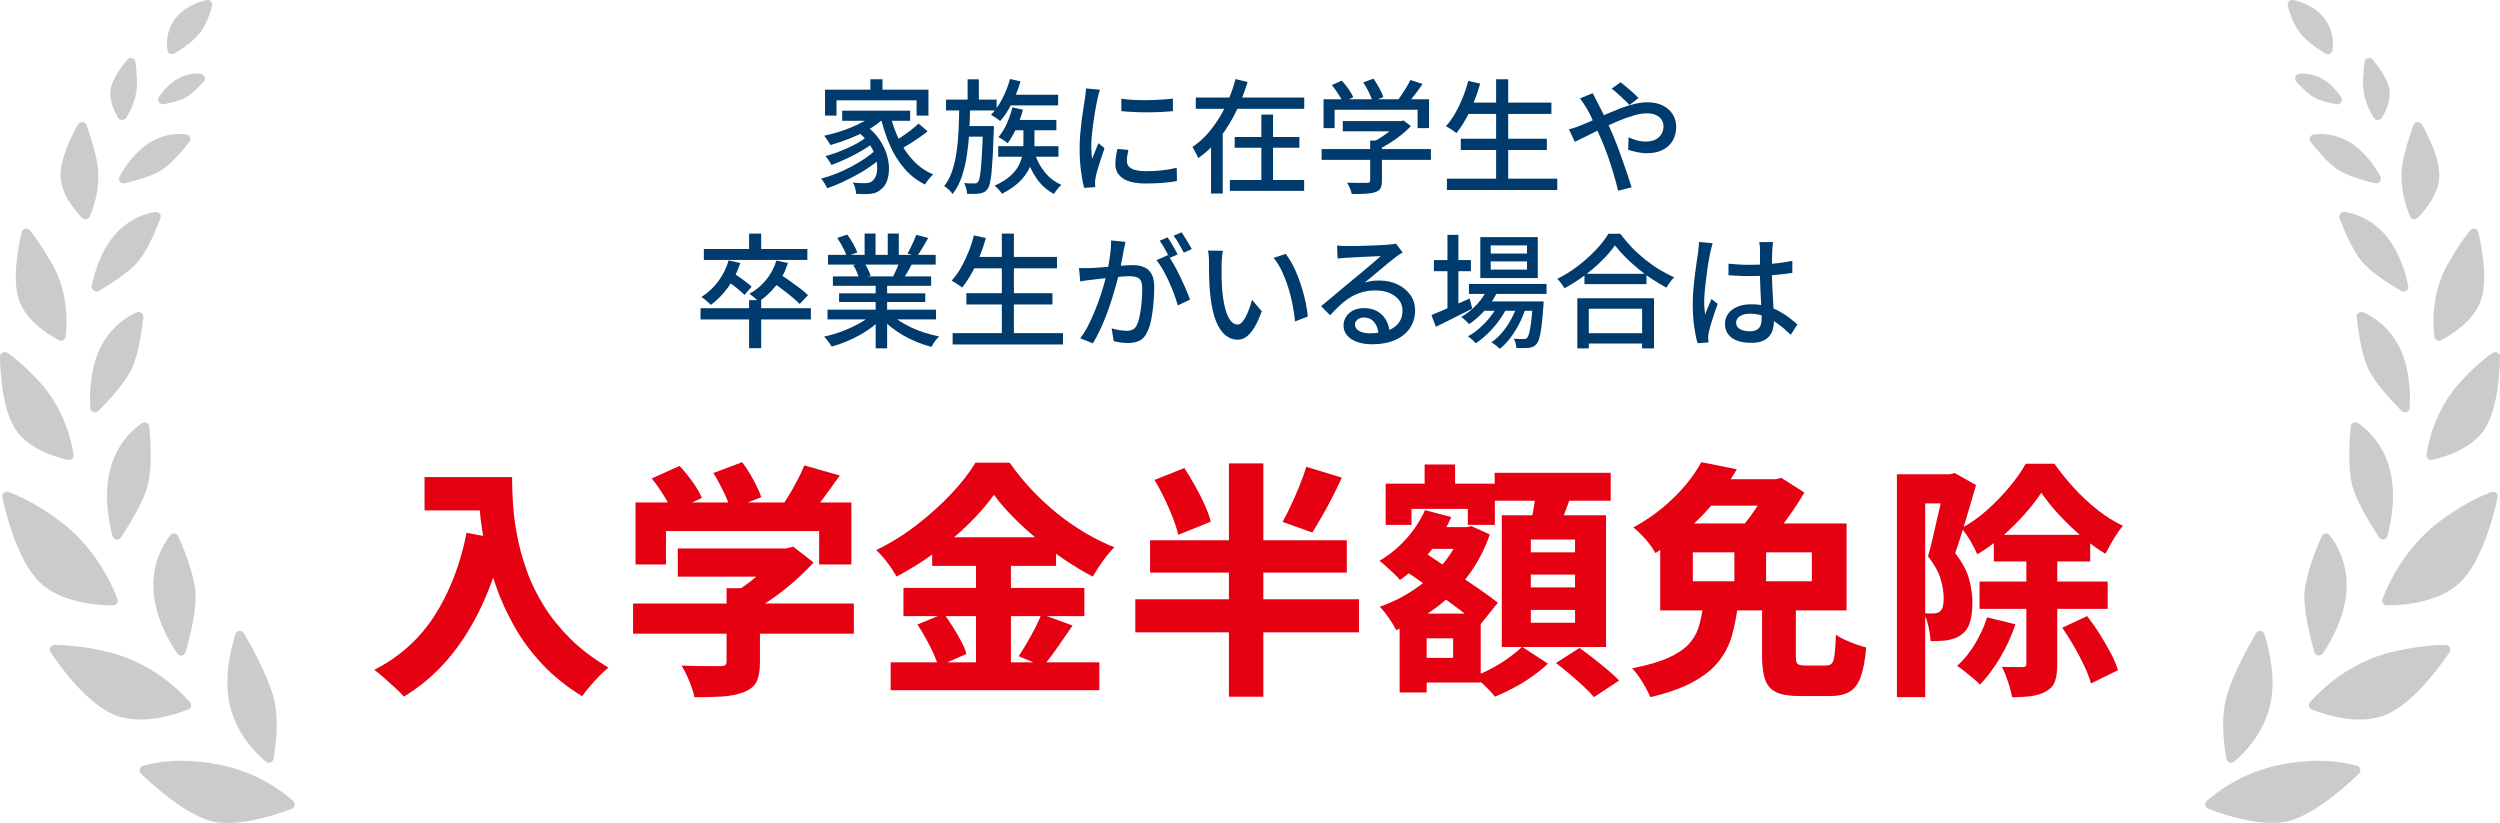 <?xml version="1.0" encoding="UTF-8"?><svg id="_レイヤー_2" xmlns="http://www.w3.org/2000/svg" viewBox="0 0 241.96 79.65"><defs><style>.cls-1{fill:#003b6e;}.cls-2{fill:#cbcbcb;}.cls-3{fill:#e50012;}</style></defs><g id="tx"><path class="cls-1" d="M84.77,14.47l.77.59c-.32.3-.69.61-1.12.92s-.89.61-1.39.88c-.5.28-1,.53-1.5.77-.51.23-1,.43-1.46.59-.07-.14-.16-.29-.27-.48-.11-.18-.22-.33-.33-.45.48-.13.97-.29,1.47-.49.5-.2.99-.42,1.47-.68s.92-.52,1.33-.8c.41-.28.76-.56,1.04-.84ZM84.72,10.95l.94.39c-.41.41-.91.79-1.5,1.14-.59.34-1.21.64-1.86.9s-1.3.48-1.93.66c-.04-.07-.1-.17-.17-.28-.07-.12-.14-.23-.22-.34-.08-.11-.14-.2-.21-.28.62-.14,1.24-.31,1.87-.53.63-.22,1.21-.46,1.75-.75.54-.28.98-.59,1.33-.93ZM79.86,8.68h10v2.51h-1.15v-1.48h-7.75v1.48h-1.11v-2.51ZM83.85,13.27l.73.51c-.33.27-.72.54-1.2.82s-.96.53-1.48.77c-.51.24-.99.44-1.43.6-.06-.13-.15-.28-.26-.44-.11-.17-.22-.31-.32-.42.33-.09.68-.2,1.05-.33.37-.14.73-.29,1.09-.45.36-.16.7-.33,1.01-.51s.58-.36.8-.54ZM81.51,10.71h6.58v.98h-6.58v-.98ZM82.9,12.66l.86-.53c.54.39.98.83,1.31,1.31.34.48.58.97.74,1.47.16.5.23.97.23,1.43s-.08.86-.21,1.21-.33.61-.58.79c-.21.18-.42.29-.62.35-.2.06-.45.09-.74.09-.14,0-.3,0-.48,0-.17,0-.36-.02-.55-.02,0-.15-.04-.33-.09-.54-.05-.21-.13-.39-.23-.55.22.02.43.04.62.05.19,0,.36.01.5.01.16,0,.3-.01.43-.04.13-.03.25-.09.36-.2.15-.11.27-.29.35-.55.08-.26.11-.56.09-.9s-.1-.72-.24-1.11c-.14-.39-.35-.78-.64-1.17-.29-.39-.66-.76-1.12-1.1ZM84.24,7.67h1.17v1.65h-1.17v-1.65ZM86.16,11.12c.21.86.5,1.67.87,2.43.37.76.83,1.43,1.37,2s1.18,1.02,1.92,1.33c-.09.07-.18.17-.28.28-.1.12-.19.24-.29.36-.09.12-.17.24-.22.34-.77-.38-1.43-.89-1.99-1.54-.56-.64-1.03-1.39-1.4-2.24-.38-.85-.68-1.78-.92-2.78l.94-.19ZM88.9,11.96l.88.75c-.27.22-.56.43-.88.65-.32.22-.63.43-.95.62-.32.2-.61.36-.88.51l-.71-.68c.26-.15.55-.33.86-.54.31-.21.62-.43.92-.66.3-.23.55-.45.77-.65Z"/><path class="cls-1" d="M92.84,10.26h1.06c-.02.82-.05,1.63-.09,2.44-.04.81-.12,1.58-.23,2.32-.11.74-.28,1.43-.49,2.07-.22.64-.51,1.2-.89,1.69-.09-.13-.21-.27-.37-.42-.16-.15-.31-.27-.45-.35.34-.43.6-.93.79-1.51.19-.58.33-1.21.42-1.89.1-.68.16-1.39.19-2.12.03-.73.05-1.47.06-2.22ZM91.56,9.64h4.9v1.05h-4.9v-1.05ZM95.14,12.2h1.06c0,.12-.01.22-.01.29s0,.14-.01.2c-.03.95-.07,1.76-.1,2.42-.04.67-.08,1.21-.12,1.64-.05.43-.1.77-.16,1.01s-.13.42-.22.53c-.1.14-.21.25-.33.3s-.26.11-.43.14c-.14.02-.32.03-.54.03s-.44,0-.68,0c0-.16-.04-.34-.09-.53-.05-.2-.12-.36-.2-.51.21.02.4.03.58.03.18,0,.31,0,.4,0,.09,0,.16,0,.21-.02.05-.02.11-.07.16-.13.08-.1.15-.33.2-.69.06-.35.11-.89.15-1.61.05-.72.09-1.68.13-2.89v-.22ZM93.34,12.2h2.12v1.03h-2.12v-1.03ZM93.65,7.68h1.09v2.25h-1.09v-2.25ZM97.75,7.64l1.02.24c-.21.73-.5,1.44-.84,2.13-.35.69-.73,1.26-1.13,1.71-.06-.06-.14-.12-.25-.2-.11-.08-.22-.16-.34-.23-.12-.08-.22-.13-.3-.17.4-.42.77-.94,1.09-1.55.32-.61.57-1.25.75-1.91ZM99.05,12.17h1.07v1.77c0,.37-.04.76-.11,1.18-.08.42-.22.85-.44,1.27-.22.43-.53.84-.95,1.24-.41.4-.96.78-1.65,1.12-.07-.12-.18-.26-.32-.41-.14-.15-.27-.28-.39-.37.65-.29,1.16-.61,1.54-.96.38-.34.65-.7.83-1.06.18-.36.29-.72.34-1.07.05-.35.08-.67.08-.97v-1.76ZM96.61,14.15h5.83v1.02h-5.83v-1.02ZM97.97,10.39l1.04.23c-.17.61-.38,1.21-.64,1.78s-.54,1.06-.84,1.46c-.07-.06-.16-.12-.27-.2-.11-.08-.22-.15-.33-.22-.11-.07-.21-.13-.3-.17.31-.36.58-.79.81-1.3.23-.51.41-1.04.54-1.58ZM97.5,9.17h4.91v1.03h-4.91v-1.03ZM97.93,11.61h4.31v1h-4.31v-1ZM100.15,14.85c.21.68.54,1.29.98,1.83.44.54.97.94,1.6,1.21-.12.1-.25.23-.39.41-.14.18-.25.33-.33.47-.67-.34-1.23-.84-1.68-1.49s-.8-1.39-1.04-2.21l.84-.22Z"/><path class="cls-1" d="M106.46,8.69c-.02.07-.05.17-.09.28-.04.12-.07.23-.09.35-.03.12-.05.21-.07.28-.04.2-.08.44-.14.72-.05.28-.1.59-.16.92-.05.33-.1.67-.14,1-.04.34-.08.67-.11.99-.03.32-.04.61-.04.87,0,.21,0,.42.02.63.01.21.03.43.05.65.07-.16.14-.33.21-.51.07-.18.14-.36.21-.53.07-.18.14-.33.2-.48l.59.48c-.1.3-.21.62-.33.98-.12.36-.22.7-.32,1.02-.09.32-.16.58-.2.78-.02.08-.03.17-.05.28-.02.11-.02.2-.01.27,0,.06,0,.13,0,.21,0,.08,0,.16.02.23l-1.08.07c-.12-.41-.22-.96-.31-1.64-.09-.68-.13-1.42-.13-2.22,0-.45.02-.9.06-1.36.04-.46.09-.9.14-1.33.06-.43.11-.83.17-1.18s.1-.66.14-.9c.02-.15.04-.31.07-.49.02-.18.03-.34.04-.5l1.32.12ZM109.21,14.53c-.05.21-.08.39-.11.56-.03.17-.04.33-.04.5,0,.14.03.26.09.38.06.12.16.22.3.31.14.09.33.16.57.21.24.05.54.08.9.08.54,0,1.04-.03,1.52-.08.47-.05.95-.13,1.45-.25l.02,1.28c-.37.07-.81.13-1.3.17-.5.04-1.07.07-1.71.07-1.01,0-1.75-.17-2.23-.5-.48-.33-.72-.79-.72-1.37,0-.22.02-.44.05-.68.03-.23.08-.5.15-.8l1.07.1ZM108.53,9.55c.35.06.74.1,1.18.12.44.02.89.03,1.36.02.47,0,.92-.02,1.34-.05.43-.02.8-.06,1.11-.1v1.22c-.34.03-.73.06-1.15.08-.43.02-.87.03-1.33.03s-.9,0-1.34-.03c-.44-.02-.83-.05-1.17-.08v-1.22Z"/><path class="cls-1" d="M119.57,7.65l1.18.29c-.29.93-.64,1.86-1.08,2.77-.43.91-.95,1.76-1.56,2.55-.61.79-1.32,1.47-2.14,2.05-.04-.11-.09-.23-.16-.36-.07-.13-.14-.26-.21-.39-.07-.13-.13-.24-.19-.33.54-.37,1.03-.8,1.47-1.3.44-.5.83-1.04,1.18-1.62.35-.58.64-1.18.9-1.81.25-.62.46-1.24.62-1.85ZM115.73,9.44h10.5v1.09h-10.5v-1.09ZM117.21,12.63h1.13v6.1h-1.13v-6.1ZM119.03,17.42h7.19v1.05h-7.19v-1.05ZM119.5,13.26h6.26v1.04h-6.26v-1.04ZM122.08,11.09h1.13v6.9h-1.13v-6.9Z"/><path class="cls-1" d="M127.91,14.43h10.58v1.04h-10.58v-1.04ZM128.1,9.61h10.21v2.79h-1.11v-1.78h-8.03v1.78h-1.07v-2.79ZM128.91,8.23l.95-.43c.22.24.44.51.65.81.21.3.37.57.46.8l-1,.49c-.09-.23-.25-.5-.45-.81s-.41-.6-.62-.86ZM129.96,11.72h5.72v.99h-5.72v-.99ZM132.6,13.6h1.15v3.9c0,.31-.05.55-.14.72-.09.17-.26.29-.52.38-.25.08-.55.13-.92.15s-.81.03-1.34.03c-.03-.16-.09-.34-.18-.56-.09-.21-.18-.39-.28-.54.28,0,.55.02.82.02.27,0,.5.01.7,0,.2,0,.34,0,.42,0,.12,0,.2-.03.24-.06.04-.03.06-.09.06-.18v-3.86ZM131.94,7.98l.99-.37c.19.27.38.58.56.91.19.34.32.63.39.88l-1.05.42c-.06-.26-.18-.56-.35-.9-.17-.35-.35-.66-.54-.94ZM135.32,11.72h.27l.25-.06.71.55c-.27.29-.58.57-.93.85-.35.28-.72.54-1.1.78s-.77.45-1.15.63c-.07-.1-.17-.22-.29-.35s-.23-.24-.33-.32c.33-.15.65-.33.98-.55s.63-.44.91-.66c.28-.23.5-.44.67-.65v-.22ZM136.49,7.74l1.2.38c-.26.38-.54.76-.83,1.14-.29.37-.56.69-.81.96l-.9-.36c.16-.19.32-.41.49-.66.17-.25.33-.5.48-.75.16-.26.28-.49.38-.71Z"/><path class="cls-1" d="M142.09,7.83l1.17.26c-.17.61-.38,1.22-.62,1.81-.24.59-.5,1.14-.79,1.65-.29.51-.58.95-.89,1.33-.08-.06-.18-.14-.3-.22s-.25-.17-.38-.25-.24-.15-.34-.2c.33-.35.62-.76.89-1.23.27-.47.51-.97.73-1.51.22-.54.4-1.09.54-1.65ZM140.04,17.29h10.68v1.1h-10.68v-1.1ZM141.38,13.43h8.33v1.09h-8.33v-1.09ZM141.89,9.93h8.26v1.1h-8.26v-1.1ZM144.8,7.67h1.17v10.18h-1.17V7.67Z"/><path class="cls-1" d="M151.85,12.52c.2-.05.4-.11.61-.18.21-.07.36-.13.46-.18.37-.14.77-.31,1.21-.51.43-.2.88-.39,1.33-.6.46-.2.92-.39,1.38-.57.46-.18.92-.32,1.36-.42.44-.11.86-.16,1.24-.16.58,0,1.07.1,1.49.31.41.21.73.49.96.85.23.36.34.76.34,1.21,0,.5-.11.94-.33,1.33-.22.38-.54.68-.96.9-.42.22-.94.33-1.55.33-.33,0-.66-.04-.98-.11s-.6-.15-.83-.23l.04-1.2c.25.11.51.21.8.29.29.08.58.12.86.12.37,0,.69-.06.94-.19.25-.13.45-.3.58-.53.13-.22.2-.48.2-.77,0-.22-.06-.43-.18-.62-.12-.19-.3-.34-.54-.45-.24-.12-.53-.17-.88-.17-.4,0-.84.07-1.33.22-.49.14-1.01.33-1.54.56-.54.23-1.06.47-1.58.72-.52.26-.99.49-1.43.72-.44.22-.81.4-1.1.54l-.57-1.21ZM154.15,9.02c.04.07.08.16.14.27.05.11.1.22.16.32s.1.2.14.27c.24.45.49.95.76,1.51.27.56.51,1.1.74,1.63.15.35.31.75.48,1.2.17.45.34.91.5,1.38.17.47.32.93.47,1.37.15.44.27.83.37,1.16l-1.3.33c-.12-.49-.26-1.02-.43-1.59-.17-.57-.35-1.15-.55-1.72-.2-.57-.41-1.11-.63-1.61-.17-.4-.34-.79-.51-1.16-.17-.37-.33-.73-.48-1.05-.16-.33-.31-.62-.46-.87-.08-.13-.18-.28-.3-.47-.12-.18-.23-.34-.33-.47l1.21-.49ZM157.7,10.16c-.14-.16-.32-.34-.52-.53-.21-.2-.42-.39-.63-.58s-.4-.35-.57-.47l.87-.62c.13.1.31.25.53.43.22.18.44.37.66.57.22.2.4.37.54.53l-.87.67Z"/><path class="cls-1" d="M67.8,29.83h10.68v1.09h-10.68v-1.09ZM70.52,25.2l1.13.26c-.28.86-.67,1.64-1.17,2.33-.5.69-1.06,1.26-1.68,1.72-.06-.07-.15-.16-.26-.25-.11-.1-.23-.19-.34-.29-.12-.1-.22-.17-.31-.23.61-.38,1.15-.88,1.61-1.49.46-.61.8-1.29,1.02-2.05ZM68.12,24.1h10.02v1.06h-10.02v-1.06ZM70.3,27.13l.65-.72c.2.13.41.27.64.43.23.16.45.32.65.48.21.16.37.3.5.43l-.69.8c-.12-.14-.28-.29-.48-.45-.2-.17-.41-.34-.64-.51-.22-.17-.44-.32-.64-.46ZM72.5,22.61h1.17v1.9h-1.17v-1.9ZM72.5,29.05h1.17v4.65h-1.17v-4.65ZM75.13,25.22l1.13.23c-.26.83-.64,1.56-1.15,2.19-.5.63-1.07,1.15-1.68,1.56-.06-.07-.15-.16-.26-.25-.11-.1-.22-.19-.34-.29-.12-.1-.22-.18-.3-.23.62-.33,1.15-.78,1.61-1.33.45-.55.79-1.18,1-1.88ZM74.7,27.26l.74-.74c.31.19.64.41.99.66.35.25.68.49,1,.73s.58.46.77.66l-.8.85c-.18-.19-.43-.41-.74-.67-.31-.26-.64-.51-.98-.77-.34-.26-.67-.5-.98-.71Z"/><path class="cls-1" d="M84.47,30.36l.9.42c-.37.41-.83.79-1.36,1.15-.53.36-1.1.68-1.71.95-.61.28-1.21.5-1.81.66-.06-.1-.12-.21-.21-.33-.08-.12-.17-.23-.26-.34-.09-.11-.18-.21-.27-.29.59-.13,1.19-.3,1.78-.53.59-.22,1.15-.48,1.67-.77.52-.29.94-.6,1.26-.93ZM80.09,29.97h10.5v.94h-10.5v-.94ZM80.14,24.67h10.42v.94h-10.42v-.94ZM80.61,26.75h9.51v.91h-9.51v-.91ZM81.04,23.03l.96-.33c.2.26.39.56.57.88.18.33.32.61.4.86l-1.02.37c-.07-.24-.2-.53-.37-.86-.17-.33-.36-.64-.55-.92ZM81.21,28.39h8.34v.84h-8.34v-.84ZM82.58,25.66l1.08-.19c.13.18.25.39.36.62s.19.43.24.6l-1.13.22c-.04-.17-.11-.37-.21-.6-.1-.24-.21-.45-.33-.64ZM83.68,22.6h1.06v2.51h-1.06v-2.51ZM84.75,27.19h1.11v6.52h-1.11v-6.52ZM86.14,30.34c.25.25.56.49.91.72.35.23.74.44,1.16.64.42.2.86.36,1.31.51.46.14.91.26,1.37.35-.08.08-.17.18-.27.3-.1.12-.19.24-.27.37-.08.13-.15.24-.21.35-.47-.13-.93-.29-1.39-.47-.46-.19-.9-.4-1.33-.65-.42-.25-.82-.52-1.19-.81-.37-.29-.69-.6-.97-.94l.87-.36ZM85.92,22.6h1.07v2.45h-1.07v-2.45ZM87.08,25.27l1.18.29c-.15.28-.3.55-.45.81-.15.26-.29.48-.43.66l-.94-.28c.11-.22.23-.46.35-.74.12-.28.22-.53.29-.74ZM88.67,22.73l1.17.3c-.18.32-.37.64-.56.96-.19.32-.37.59-.53.83l-.92-.29c.1-.17.21-.36.31-.57.1-.21.2-.42.3-.64.09-.22.17-.41.24-.59Z"/><path class="cls-1" d="M94.25,22.78l1.17.26c-.17.61-.38,1.22-.62,1.81-.24.59-.5,1.14-.79,1.65-.29.51-.58.95-.89,1.33-.08-.06-.18-.14-.3-.22s-.25-.17-.38-.25-.24-.15-.34-.2c.33-.35.62-.76.89-1.23.27-.47.51-.97.73-1.51.22-.54.4-1.09.54-1.65ZM92.2,32.24h10.68v1.1h-10.68v-1.1ZM93.53,28.38h8.33v1.09h-8.33v-1.09ZM94.04,24.87h8.26v1.1h-8.26v-1.1ZM96.96,22.61h1.17v10.18h-1.17v-10.18Z"/><path class="cls-1" d="M104.42,25.94c.2,0,.39.01.57.01s.38,0,.58-.01c.18,0,.42-.02.7-.04.28-.02.58-.04.9-.07s.64-.06.96-.08c.32-.03.61-.05.89-.07.27-.02.49-.02.66-.02.38,0,.72.06,1.03.19.31.12.55.34.73.65s.27.75.27,1.3c0,.47-.02.98-.07,1.52-.04.55-.12,1.07-.21,1.57-.1.5-.23.91-.4,1.25-.19.41-.44.69-.75.84-.31.14-.67.22-1.08.22-.23,0-.47-.02-.73-.05-.26-.04-.49-.08-.68-.13l-.2-1.24c.17.05.34.09.52.13s.36.06.52.08.31.03.42.03c.21,0,.39-.04.56-.11.17-.08.31-.23.42-.45.12-.26.22-.58.29-.97.08-.39.13-.81.17-1.26.04-.45.06-.88.06-1.29,0-.35-.05-.61-.14-.78-.09-.17-.23-.28-.42-.34s-.4-.09-.65-.09c-.19,0-.45.01-.78.04-.33.03-.68.06-1.05.1-.37.04-.71.08-1.04.11-.32.04-.57.07-.74.09-.15.02-.34.04-.58.07-.23.03-.43.06-.6.1l-.12-1.29ZM108.94,23.39c-.03.12-.06.26-.09.41-.03.15-.06.29-.09.42-.02.16-.06.36-.11.59-.05.24-.09.48-.14.73-.04.25-.09.49-.15.72-.08.33-.18.72-.3,1.16-.12.44-.26.91-.41,1.41-.15.5-.33,1-.52,1.52-.19.51-.4,1.02-.63,1.51-.23.49-.47.95-.73,1.37l-1.22-.49c.28-.37.54-.78.77-1.24.24-.46.46-.94.65-1.43.2-.49.38-.97.54-1.45.16-.48.29-.92.4-1.33.11-.41.2-.76.26-1.06.11-.51.2-1.02.27-1.53.07-.51.1-.99.1-1.43l1.39.14ZM113.03,24.69c.18.25.38.56.59.93.21.37.41.76.61,1.18.2.41.38.82.55,1.2.17.39.3.72.39,1l-1.18.56c-.09-.32-.2-.68-.35-1.08-.15-.4-.31-.8-.5-1.21-.19-.41-.38-.8-.59-1.17-.21-.37-.42-.67-.62-.92l1.11-.49ZM113.01,22.98c.1.14.21.31.33.51.12.2.23.4.35.6.11.2.21.38.29.54l-.79.33c-.07-.16-.16-.34-.27-.54-.11-.2-.22-.4-.34-.6-.12-.2-.23-.37-.34-.53l.77-.32ZM114.36,22.48c.1.15.22.33.34.53.13.2.25.4.36.59.12.2.21.36.28.51l-.77.35c-.13-.26-.28-.54-.46-.85-.18-.31-.35-.58-.53-.8l.77-.32Z"/><path class="cls-1" d="M118.35,24.27c-.02.11-.04.25-.06.41-.02.16-.03.32-.04.48-.01.16-.02.3-.02.41,0,.25,0,.52,0,.83,0,.3,0,.61.02.93,0,.32.03.63.06.94.06.63.16,1.18.29,1.65.13.47.29.84.49,1.1s.43.39.69.39c.15,0,.29-.07.43-.22.13-.14.26-.33.38-.57.12-.24.23-.5.33-.78.1-.28.18-.56.26-.82l.94,1.11c-.25.68-.5,1.22-.75,1.62-.25.4-.51.69-.77.87-.26.18-.54.26-.83.26-.4,0-.78-.14-1.14-.41-.36-.28-.67-.73-.93-1.36-.26-.63-.45-1.47-.56-2.52-.04-.35-.07-.73-.09-1.14-.02-.41-.03-.79-.04-1.16,0-.37,0-.67,0-.91,0-.15,0-.34-.02-.56-.01-.22-.04-.41-.08-.57l1.45.02ZM124.44,24.57c.21.28.42.6.62.97.2.37.39.77.55,1.2.17.43.32.87.45,1.32.13.45.24.89.33,1.33.09.44.15.85.18,1.24l-1.23.48c-.05-.52-.13-1.06-.24-1.63-.11-.57-.25-1.13-.43-1.68-.17-.55-.38-1.08-.61-1.57-.23-.49-.5-.91-.8-1.27l1.18-.39Z"/><path class="cls-1" d="M129.41,23.76c.15.02.31.03.48.04.17,0,.33.01.47.01.12,0,.31,0,.58,0,.27,0,.57,0,.9-.02.34,0,.67-.02,1.01-.03s.63-.03.9-.04c.27-.02.46-.03.59-.04.21-.02.38-.03.49-.05.12-.02.2-.04.27-.06l.65.86c-.12.08-.24.16-.37.24-.13.08-.25.17-.38.28-.15.11-.35.27-.59.46-.24.2-.5.41-.78.65-.28.24-.55.46-.82.69-.27.22-.51.42-.73.6.24-.08.48-.13.71-.16.24-.03.48-.04.71-.04.66,0,1.25.13,1.77.38.52.26.94.6,1.24,1.03.3.43.45.93.45,1.49,0,.63-.17,1.19-.49,1.69-.33.49-.8.88-1.43,1.16-.62.28-1.38.42-2.27.42-.55,0-1.03-.08-1.44-.23-.41-.15-.73-.36-.96-.64s-.34-.59-.34-.95c0-.29.08-.57.24-.83.16-.26.39-.47.69-.62.3-.16.64-.23,1.03-.23.54,0,.99.11,1.35.33.36.22.64.51.83.87s.3.75.32,1.17l-1.08.16c-.02-.48-.16-.87-.41-1.17-.25-.3-.58-.45-1-.45-.25,0-.46.07-.62.2-.16.14-.24.3-.24.48,0,.26.13.47.4.62.27.15.61.23,1.03.23.67,0,1.25-.09,1.72-.26.48-.17.84-.42,1.08-.75.25-.33.37-.73.37-1.2,0-.37-.11-.71-.33-1-.22-.29-.53-.52-.92-.69-.39-.16-.83-.25-1.33-.25s-.91.05-1.3.16-.76.26-1.1.47c-.34.2-.68.45-1.01.75s-.67.64-1.02,1.02l-.87-.88c.24-.19.5-.41.79-.65.29-.24.57-.48.86-.72.29-.24.56-.47.82-.69.26-.22.47-.4.65-.54.17-.14.37-.3.61-.5.24-.2.48-.4.74-.62.25-.22.5-.42.73-.62.23-.2.42-.36.57-.5-.13,0-.3.02-.52.02-.22,0-.47.02-.73.03-.27.01-.53.02-.8.04s-.52.02-.74.04c-.22.01-.39.02-.51.03-.14,0-.29.02-.45.03-.15.01-.3.03-.43.04l-.04-1.23Z"/><path class="cls-1" d="M138.54,30.49c.3-.12.65-.26,1.06-.44.4-.17.83-.36,1.28-.56.45-.2.9-.4,1.36-.6l.25.98c-.6.3-1.21.61-1.83.92-.62.31-1.18.59-1.69.84l-.43-1.14ZM138.78,25.17h3.58v1.08h-3.58v-1.08ZM140.09,22.73h1.06v7.39h-1.06v-7.39ZM144.01,27.84l.98.25c-.3.68-.7,1.3-1.21,1.87-.5.57-1.04,1.04-1.6,1.41-.05-.06-.12-.14-.21-.23-.1-.09-.19-.18-.29-.26-.09-.09-.18-.16-.26-.2.56-.32,1.06-.73,1.52-1.22.46-.49.82-1.03,1.07-1.61ZM145.07,29.37l.75.44c-.21.43-.47.86-.79,1.29-.32.43-.67.83-1.06,1.2-.38.37-.77.68-1.15.93-.09-.11-.2-.23-.34-.36-.14-.13-.28-.23-.41-.32.4-.21.79-.48,1.17-.83.38-.34.74-.72,1.05-1.13.32-.41.57-.82.77-1.23ZM142.17,27.48h7.51v.97h-7.51v-.97ZM143.27,22.95h5.56v3.96h-5.56v-3.96ZM143.49,29.17h5.06v.91h-5.06v-.91ZM144.28,23.75v.79h3.51v-.79h-3.51ZM144.28,25.3v.79h3.51v-.79h-3.51ZM146.9,29.36l.77.42c-.15.49-.35.99-.61,1.5-.26.51-.55.98-.87,1.41s-.67.79-1.04,1.07c-.1-.1-.22-.22-.37-.33-.15-.12-.3-.22-.44-.3.37-.25.73-.57,1.07-.98.34-.41.63-.85.89-1.34.26-.49.46-.97.6-1.45ZM148.35,29.17h1.05c0,.22-.02.36-.02.43-.06.8-.12,1.45-.18,1.96-.07.51-.14.9-.22,1.17s-.17.47-.29.59c-.11.12-.22.2-.34.25-.12.05-.25.08-.4.1-.14,0-.31.01-.52.02-.21,0-.43,0-.67,0,0-.14-.03-.3-.08-.48-.04-.18-.11-.32-.18-.43.21.02.39.03.57.03.17,0,.3,0,.39,0,.08,0,.15,0,.2-.02.06-.02.1-.05.14-.11.08-.08.15-.24.21-.47.06-.24.12-.58.18-1.05.06-.46.11-1.07.16-1.82v-.17Z"/><path class="cls-1" d="M156.3,23.75c-.33.47-.74.96-1.25,1.46-.51.51-1.07.99-1.69,1.45-.62.46-1.27.88-1.94,1.24-.05-.09-.11-.19-.19-.3-.08-.11-.16-.22-.25-.33-.09-.11-.17-.2-.26-.28.69-.34,1.36-.76,2-1.25s1.22-1.01,1.73-1.55c.51-.54.92-1.06,1.22-1.57h1.15c.33.45.69.88,1.09,1.3.4.42.83.81,1.29,1.18s.92.7,1.4.99c.48.29.96.54,1.43.75-.14.14-.28.3-.41.48s-.24.35-.34.52c-.46-.25-.93-.53-1.4-.84-.48-.31-.93-.66-1.37-1.02-.44-.37-.85-.74-1.23-1.12-.38-.38-.71-.76-.98-1.12ZM152.66,28.87h7.42v4.85h-1.15v-3.84h-5.16v3.84h-1.11v-4.85ZM153.17,32.25h6.27v1h-6.27v-1ZM153.35,26.5h6v1h-6v-1Z"/><path class="cls-1" d="M165.76,23.53c-.02.06-.05.16-.08.28-.03.12-.06.24-.09.36-.03.12-.05.22-.07.29-.04.19-.08.44-.14.74s-.1.63-.15.98c-.05.35-.1.72-.14,1.08-.04.37-.08.72-.11,1.05-.03.33-.04.63-.04.88,0,.21,0,.42.02.63.02.21.04.43.07.65.05-.17.12-.34.19-.52.07-.18.14-.36.22-.53.08-.18.14-.33.21-.48l.59.47c-.1.3-.21.63-.33.97-.12.35-.22.68-.32.99-.09.31-.16.57-.21.78-.02.08-.03.17-.04.28-.01.11-.02.2-.02.27,0,.06.01.13.02.21,0,.08.01.16.02.23l-1.06.08c-.13-.42-.24-.96-.33-1.61-.09-.65-.14-1.38-.14-2.19,0-.45.02-.91.06-1.39.04-.48.09-.95.15-1.42.06-.46.12-.88.17-1.27.06-.38.1-.69.14-.93.02-.15.03-.31.05-.49.02-.18.03-.34.04-.5l1.3.12ZM171.6,23.43c-.02.12-.03.24-.04.37-.01.13-.02.25-.03.37,0,.14-.01.32-.02.54,0,.22,0,.46-.01.72,0,.26,0,.52,0,.77,0,.5,0,.98.03,1.45.02.46.04.9.07,1.32.02.41.04.8.06,1.17.02.36.02.69.02.99,0,.27-.04.53-.11.78-.07.25-.19.47-.36.66-.17.19-.39.34-.67.45s-.63.16-1.04.16c-.81,0-1.44-.16-1.88-.48s-.67-.77-.67-1.34c0-.37.1-.69.3-.98s.49-.51.87-.68c.38-.17.83-.25,1.36-.25s1.01.06,1.45.17c.44.12.84.27,1.21.47.37.2.71.41,1,.64.3.23.57.45.82.67l-.64,1c-.43-.41-.85-.77-1.28-1.08-.42-.3-.85-.54-1.29-.71-.44-.17-.89-.25-1.37-.25-.4,0-.73.08-.98.24-.25.16-.37.37-.37.62,0,.28.12.49.37.63.25.14.56.21.94.21.29,0,.52-.05.69-.14.17-.1.29-.24.36-.42.07-.18.11-.4.11-.65,0-.21,0-.49-.02-.84-.02-.35-.04-.75-.06-1.17-.02-.43-.04-.86-.06-1.32-.02-.45-.02-.88-.02-1.3v-2.02c0-.1,0-.23-.02-.38-.01-.15-.03-.28-.05-.39h1.34ZM167.28,25.52c.34.03.68.06,1.02.08.34.02.68.03,1.04.03.71,0,1.43-.03,2.14-.1.71-.06,1.38-.16,1.99-.28v1.16c-.63.1-1.31.18-2.02.23-.71.05-1.42.08-2.12.08-.35,0-.69,0-1.02-.02-.33-.02-.67-.04-1.02-.06v-1.12Z"/><path class="cls-3" d="M45.16,51.57l3.64.67c-.56,2.34-1.28,4.48-2.18,6.4-.9,1.92-1.97,3.62-3.21,5.09-1.25,1.47-2.69,2.71-4.32,3.69-.19-.22-.46-.5-.82-.83-.36-.33-.72-.65-1.09-.98-.37-.33-.69-.59-.96-.78,2.44-1.24,4.39-2.99,5.84-5.25,1.45-2.26,2.49-4.93,3.1-8.02ZM41.09,46.17h6.73v3.23h-6.73v-3.23ZM46.28,46.17h3.28c0,.77.03,1.64.09,2.62.06.98.2,2.01.41,3.1.21,1.08.51,2.2.92,3.34.4,1.14.95,2.27,1.64,3.38.69,1.12,1.55,2.18,2.57,3.2,1.02,1.02,2.26,1.95,3.7,2.8-.24.19-.52.45-.86.79-.33.33-.65.68-.95,1.04-.3.36-.55.67-.74.94-1.49-.91-2.78-1.94-3.85-3.09-1.08-1.15-1.99-2.38-2.72-3.68-.74-1.31-1.34-2.63-1.8-3.98-.46-1.35-.81-2.66-1.06-3.93-.25-1.28-.41-2.48-.5-3.6-.09-1.12-.13-2.1-.13-2.93Z"/><path class="cls-3" d="M61.27,58.41h21.37v2.92h-21.37v-2.92ZM61.51,48.63h20.89v6h-3.12v-3.23h-14.82v3.23h-2.95v-6ZM63.08,46.31l2.69-1.22c.43.46.85.98,1.26,1.55.41.57.71,1.09.9,1.55l-2.88,1.34c-.16-.45-.43-.97-.81-1.58-.38-.61-.77-1.16-1.17-1.65ZM65.6,53.08h10.73v2.73h-10.73v-2.73ZM70.31,56.93h3.24v7.2c0,.8-.11,1.41-.33,1.85-.22.44-.64.78-1.26,1.02-.59.22-1.27.36-2.05.41-.78.05-1.67.07-2.69.07-.1-.45-.27-.97-.51-1.57-.25-.6-.5-1.1-.75-1.49.48.02.97.03,1.49.04.52,0,.98.01,1.39.01h.86c.24,0,.4-.03.49-.1.09-.06.13-.18.13-.33v-7.1ZM69.05,45.78l2.78-1.05c.38.51.75,1.08,1.09,1.72.35.64.6,1.2.76,1.67l-3,1.17c-.11-.48-.33-1.05-.65-1.71-.33-.66-.65-1.26-.99-1.81ZM75.31,53.08h.79l.67-.17,1.97,1.53c-.54.59-1.15,1.19-1.83,1.79-.68.61-1.4,1.18-2.17,1.71-.76.53-1.53,1-2.31,1.4-.19-.27-.46-.59-.8-.96-.34-.37-.63-.65-.87-.86.6-.33,1.2-.73,1.78-1.18.59-.45,1.12-.92,1.61-1.39.48-.47.87-.9,1.15-1.3v-.57ZM77.83,45.04l3.45.98c-.57.81-1.15,1.6-1.72,2.37s-1.11,1.41-1.58,1.94l-2.59-.93c.3-.41.6-.87.9-1.36.3-.49.59-1,.87-1.53s.5-1.01.68-1.46Z"/><path class="cls-3" d="M96.2,47.89c-.65.91-1.46,1.85-2.44,2.81-.98.96-2.06,1.89-3.25,2.76-1.19.88-2.44,1.66-3.74,2.34-.13-.24-.3-.52-.52-.84-.22-.32-.46-.63-.71-.94-.25-.31-.5-.57-.74-.78,1.38-.67,2.69-1.48,3.93-2.44,1.24-.96,2.35-1.96,3.34-3.01.99-1.05,1.77-2.06,2.34-3.01h3.31c.63.91,1.34,1.78,2.12,2.61.78.83,1.6,1.59,2.47,2.3.87.7,1.78,1.33,2.71,1.88.94.55,1.88,1.02,2.83,1.4-.4.4-.77.85-1.13,1.35-.36.5-.68,1-.96,1.49-.9-.48-1.82-1.03-2.74-1.65-.92-.62-1.8-1.29-2.65-2-.85-.71-1.63-1.42-2.34-2.14-.71-.72-1.32-1.43-1.83-2.13ZM86.2,64.1h20.2v2.7h-20.2v-2.7ZM87.44,56.9h17.51v2.73h-17.51v-2.73ZM88.8,60.44l2.55-1.05c.29.38.57.81.87,1.28.29.47.56.93.8,1.38.24.45.41.86.52,1.24l-2.74,1.2c-.09-.37-.25-.79-.46-1.26-.21-.47-.46-.95-.73-1.43-.27-.49-.54-.94-.81-1.35ZM90.22,52h11.99v2.77h-11.99v-2.77ZM94.46,53.12h3.38v12.32h-3.38v-12.32ZM100.79,59.44l3.02,1.1c-.49.72-.98,1.43-1.48,2.14-.49.71-.95,1.31-1.38,1.81l-2.36-.98c.25-.38.52-.8.79-1.27.27-.46.53-.94.79-1.43.25-.49.46-.95.62-1.36Z"/><path class="cls-3" d="M109.88,58h21.65v3.2h-21.65v-3.2ZM111.31,52.29h19.04v3.13h-19.04v-3.13ZM111.73,46.45l2.9-1.15c.35.54.69,1.12,1.04,1.73.34.61.65,1.22.92,1.82.27.6.47,1.14.59,1.64l-3.14,1.27c-.11-.48-.29-1.02-.52-1.64-.24-.61-.51-1.24-.82-1.88-.31-.64-.63-1.24-.96-1.79ZM118.94,44.85h3.33v22.58h-3.33v-22.58ZM126.44,45.18l3.43,1.05c-.3.65-.62,1.3-.95,1.95s-.66,1.25-.99,1.82c-.33.57-.63,1.08-.92,1.54l-2.88-1.03c.27-.48.55-1.02.83-1.64.29-.61.56-1.24.82-1.88.26-.64.48-1.24.65-1.82Z"/><path class="cls-3" d="M137.91,49.37l2.55.67c-.54,1.24-1.25,2.4-2.14,3.46-.89,1.06-1.83,1.94-2.83,2.64-.13-.18-.31-.38-.56-.61-.25-.23-.5-.46-.75-.69-.25-.23-.48-.42-.67-.56.95-.56,1.82-1.27,2.59-2.13s1.38-1.79,1.81-2.77ZM141.43,51.02h.5l.48-.1,1.78.81c-.52,1.5-1.24,2.85-2.14,4.04s-1.95,2.22-3.13,3.09c-1.18.86-2.45,1.57-3.79,2.13-.16-.33-.4-.73-.71-1.18-.32-.45-.61-.82-.88-1.09,1.19-.41,2.32-.98,3.38-1.7,1.06-.72,1.99-1.55,2.78-2.5.79-.95,1.37-1.97,1.74-3.07v-.43ZM134.12,46.81h10.56v3.99h-2.62v-1.55h-5.45v1.55h-2.5v-3.99ZM135.46,59.39h2.62v7.63h-2.62v-7.63ZM135.79,55.09l1.64-1.91c.57.38,1.2.8,1.89,1.26.69.45,1.38.91,2.08,1.38.7.46,1.36.91,1.99,1.35.63.44,1.15.83,1.58,1.16l-1.78,2.22c-.4-.35-.9-.76-1.5-1.22-.6-.46-1.25-.94-1.93-1.43-.68-.49-1.36-.98-2.05-1.47-.68-.49-1.33-.93-1.93-1.33ZM136.86,59.39h6.45v6.67h-6.45v-2.39h3.78v-1.89h-3.78v-2.39ZM137.22,51.02h4.74v2.1h-4.74v-2.1ZM137.88,44.95h2.95v3.87h-2.95v-3.87ZM147.31,62.6l2.5,1.63c-.41.4-.9.8-1.48,1.21-.57.41-1.17.78-1.81,1.12-.63.34-1.25.63-1.83.87-.22-.29-.53-.62-.92-1-.39-.38-.75-.71-1.08-.98.57-.21,1.15-.47,1.74-.79.59-.32,1.13-.66,1.64-1.03.51-.37.92-.71,1.24-1.03ZM144.66,45.76h11.23v2.7h-11.23v-2.7ZM145.35,49.87h10.09v12.75h-10.09v-12.75ZM148.71,47.22l3.45.41c-.24.73-.5,1.45-.77,2.15-.28.7-.52,1.31-.73,1.82l-2.62-.48c.1-.38.19-.8.27-1.26s.17-.91.24-1.38c.07-.46.12-.88.15-1.27ZM148.16,52.22v1.24h4.28v-1.24h-4.28ZM148.16,55.61v1.24h4.28v-1.24h-4.28ZM148.16,59.03v1.24h4.28v-1.24h-4.28ZM150.59,64.17l2.28-1.46c.43.3.88.64,1.36,1.02.48.37.94.75,1.38,1.12.44.37.81.71,1.09,1.02l-2.43,1.6c-.25-.3-.59-.65-1.01-1.04-.42-.39-.86-.79-1.33-1.18-.47-.4-.92-.76-1.34-1.08Z"/><path class="cls-3" d="M164.79,58.79h3.38c-.13,1.02-.33,1.98-.59,2.87-.27.89-.7,1.7-1.3,2.43-.59.73-1.42,1.37-2.47,1.94-1.06.57-2.42,1.05-4.08,1.45-.11-.27-.27-.59-.46-.94-.2-.36-.41-.71-.64-1.04-.23-.33-.46-.61-.68-.81,1.44-.29,2.6-.62,3.46-1,.86-.38,1.53-.82,1.99-1.3.46-.49.79-1.03.98-1.63s.33-1.25.43-1.95ZM164.65,44.73l3.45.69c-.6,1.02-1.28,2.01-2.04,2.97-.75.96-1.61,1.86-2.58,2.71-.97.85-2.05,1.66-3.26,2.43-.14-.27-.34-.57-.58-.88-.25-.32-.51-.62-.79-.91s-.54-.52-.77-.69c1.08-.59,2.03-1.24,2.87-1.94.83-.7,1.56-1.42,2.18-2.16.62-.74,1.13-1.48,1.52-2.21ZM160.68,50.66h18.04v8.42h-18.04v-8.42ZM165.13,46.38h6.97v2.56h-8.49l1.52-2.56ZM163.84,53.46v2.8h11.52v-2.8h-11.52ZM167.86,51.79h3.07v5.69h-3.07v-5.69ZM171.15,46.38h.74l.5-.14,2.24,1.43c-.32.56-.69,1.16-1.13,1.79-.44.64-.9,1.26-1.39,1.87-.49.61-.96,1.15-1.4,1.63-.32-.25-.71-.54-1.18-.85s-.89-.55-1.27-.73c.4-.43.79-.91,1.18-1.45.39-.53.74-1.06,1.05-1.59s.54-.98.68-1.36v-.6ZM170.53,58.31h3.28v5.21c0,.38.05.63.16.73.1.1.35.16.75.16h2.02c.24,0,.42-.07.55-.2.13-.14.22-.42.27-.85.05-.43.1-1.08.13-1.94.22.18.51.34.86.5.35.16.71.31,1.08.44.37.14.7.24.99.3-.11,1.23-.29,2.18-.54,2.87s-.61,1.16-1.09,1.43c-.48.27-1.13.41-1.94.41h-2.83c-1,0-1.76-.12-2.28-.36s-.89-.64-1.09-1.2c-.21-.56-.31-1.31-.31-2.25v-5.26Z"/><path class="cls-3" d="M183.59,45.9h5.62v2.82h-2.88v18.75h-2.74v-21.57ZM188.23,45.9h.52l.43-.12,2.07,1.17c-.21.69-.42,1.42-.65,2.21-.23.79-.46,1.56-.69,2.31-.23.75-.46,1.43-.68,2.06.7.91,1.15,1.76,1.36,2.56.21.8.31,1.54.31,2.22,0,.8-.09,1.46-.26,1.97-.17.52-.46.91-.86,1.18-.19.14-.4.26-.64.33-.24.08-.48.14-.74.19-.41.05-.93.07-1.55.07-.02-.38-.08-.84-.19-1.36s-.27-.97-.48-1.34c.19.02.36.02.52.02h.4c.29,0,.5-.06.64-.19.14-.1.24-.25.3-.47.05-.22.08-.49.08-.83,0-.54-.1-1.16-.3-1.84-.2-.69-.61-1.42-1.22-2.2.16-.53.31-1.12.46-1.78.15-.66.3-1.33.46-2,.16-.67.3-1.29.42-1.87s.21-1.04.27-1.41v-.91ZM192.32,59.75l2.74.67c-.37,1.12-.86,2.19-1.48,3.23-.62,1.04-1.27,1.91-1.95,2.61-.16-.18-.37-.37-.64-.6-.27-.22-.55-.45-.83-.67-.29-.22-.53-.41-.74-.55.63-.56,1.21-1.26,1.71-2.09s.9-1.7,1.19-2.59ZM197.56,47.7c-.44.67-.99,1.37-1.64,2.1-.65.73-1.36,1.43-2.13,2.1-.77.67-1.58,1.25-2.42,1.75-.16-.38-.39-.82-.68-1.32-.29-.49-.58-.9-.84-1.22.86-.46,1.68-1.04,2.47-1.75.79-.7,1.51-1.45,2.17-2.24.65-.79,1.17-1.53,1.57-2.24h2.78c.57.81,1.21,1.61,1.92,2.38.71.77,1.46,1.47,2.26,2.1.8.63,1.61,1.14,2.44,1.52-.3.37-.6.8-.9,1.3-.3.5-.56.98-.79,1.42-.76-.46-1.54-1.03-2.32-1.7-.79-.67-1.51-1.37-2.19-2.1-.67-.73-1.24-1.44-1.7-2.13ZM191.59,56.28h12.4v2.65h-12.4v-2.65ZM192.97,51.76h9.33v2.58h-9.33v-2.58ZM196.11,53.15h3v11.1c0,.69-.07,1.24-.21,1.66-.14.42-.43.75-.86.99-.41.24-.89.39-1.44.47-.55.07-1.17.11-1.87.11-.06-.41-.19-.91-.38-1.48s-.39-1.06-.59-1.46c.41.02.81.02,1.2.02h.8c.14,0,.24-.02.29-.07s.07-.14.07-.29v-11.05ZM199.6,60.75l2.4-1.12c.41.53.82,1.1,1.21,1.72s.75,1.24,1.07,1.84c.32.61.55,1.16.71,1.67l-2.62,1.29c-.13-.49-.34-1.05-.63-1.67-.29-.62-.63-1.26-1-1.91-.37-.65-.76-1.26-1.15-1.82Z"/><path class="cls-2" d="M215.48,73.45c.06.34.47.49.74.27.92-.76,2.67-2.49,3.41-5.14.74-2.65,0-5.7-.46-7.2-.12-.38-.63-.43-.83-.09-.79,1.37-2.3,4.11-2.86,6.18-.58,2.11-.22,4.74,0,5.98Z"/><path class="cls-2" d="M213.73,78.28c-.32-.12-.39-.54-.14-.76,1.01-.91,3.5-2.82,7.29-3.54,3.6-.69,6.1-.2,7.24.14.34.1.44.52.19.76-1.14,1.1-3.99,3.68-6.48,4.5-2.54.84-6.54-.5-8.1-1.1Z"/><path class="cls-2" d="M224,63.12c.11.37.6.45.82.12.8-1.2,2.2-3.64,2.29-6.27.1-2.58-.97-4.34-1.63-5.16-.21-.27-.64-.22-.78.1-.5,1.13-1.49,3.55-1.65,5.31-.16,1.71.54,4.48.94,5.9Z"/><path class="cls-2" d="M223.75,68.67c-.29-.12-.38-.48-.17-.72.98-1.11,3.74-3.85,7.89-4.84,2.51-.6,4.28-.7,5.23-.69.36,0,.58.41.37.71-.99,1.47-3.53,4.93-6.11,6.03-2.59,1.1-5.9.02-7.21-.49Z"/><path class="cls-2" d="M230.25,52.01c.22.33.72.24.82-.13.37-1.39.89-4.1.19-6.59-.69-2.44-2.18-3.76-3.04-4.34-.29-.2-.68-.01-.71.33-.11,1.23-.28,3.8.1,5.5.37,1.65,1.84,4.02,2.64,5.24Z"/><path class="cls-2" d="M231.01,58.59c-.32,0-.54-.31-.42-.61.53-1.42,2.17-5.07,5.73-7.67,2.18-1.6,3.89-2.35,4.81-2.69.34-.12.68.17.6.52-.38,1.75-1.5,6.12-3.58,8.18-2.08,2.05-5.69,2.27-7.14,2.27Z"/><path class="cls-2" d="M232.44,39.77c.28.28.76.1.78-.29.08-1.34.04-3.85-1.02-5.92-1.04-2.03-2.59-2.95-3.48-3.33-.32-.14-.67.12-.63.47.12,1.15.43,3.46,1.08,4.91.62,1.39,2.31,3.2,3.27,4.17Z"/><path class="cls-2" d="M235.39,44.51c-.31.07-.6-.2-.55-.51.2-1.31.91-4.42,3.24-6.98,1.46-1.6,2.53-2.44,3.17-2.87.31-.2.72.02.71.38-.03,1.56-.23,5.08-1.49,7.01-1.25,1.92-3.88,2.7-5.08,2.97Z"/><path class="cls-2" d="M232.4,28.16c.34.2.75-.1.68-.48-.25-1.24-.87-3.44-2.3-5.03-1.39-1.54-2.95-2-3.85-2.13-.35-.05-.63.28-.5.61.39,1.02,1.2,2.99,2.1,4.11.87,1.08,2.77,2.28,3.87,2.92Z"/><path class="cls-2" d="M236.28,32.93c-.28.15-.63-.03-.67-.35-.16-1.26-.29-4.25,1.31-7.04.95-1.67,1.69-2.68,2.15-3.25.24-.29.71-.18.79.18.35,1.47.93,4.56.27,6.55-.67,2.01-2.82,3.35-3.86,3.9Z"/><path class="cls-2" d="M229.87,17.74c.39.09.71-.32.51-.67-.52-.95-1.52-2.43-2.96-3.3-1.4-.84-2.71-.86-3.48-.76-.35.05-.52.45-.3.73.58.74,1.64,2.02,2.6,2.67.91.61,2.58,1.08,3.64,1.33Z"/><path class="cls-2" d="M234,21.08c-.23.23-.61.16-.74-.14-.45-1.03-1.23-3.33-.58-5.87.36-1.41.68-2.36.9-2.96.14-.36.63-.39.82-.06.65,1.15,1.74,3.34,1.69,5.01-.05,1.72-1.37,3.29-2.09,4.02Z"/><path class="cls-2" d="M226.11,10.09c.4.08.7-.37.47-.7-.41-.6-1.07-1.38-1.94-1.83-.82-.42-1.57-.47-2.1-.41-.37.04-.54.49-.29.76.44.48,1.09,1.14,1.67,1.49.55.33,1.48.55,2.2.69Z"/><path class="cls-2" d="M230.53,11.39c-.17.29-.59.3-.77.02-.45-.69-1.12-2-1.06-3.62.03-.73.09-1.33.15-1.78.05-.39.55-.54.8-.23.6.71,1.42,1.84,1.6,2.84.18,1.03-.33,2.14-.72,2.78Z"/><path class="cls-2" d="M225.07,5.18c.28.16.64-.01.68-.34.1-.71.09-1.91-.76-3.03-.87-1.15-2.22-1.62-3.03-1.81-.33-.08-.62.23-.54.56.19.71.56,1.84,1.21,2.66.69.86,1.78,1.57,2.43,1.95Z"/><path class="cls-2" d="M26.47,73.45c-.06.34-.47.49-.74.27-.92-.76-2.67-2.49-3.41-5.14-.74-2.65,0-5.7.46-7.2.12-.38.63-.43.83-.09.79,1.37,2.3,4.11,2.86,6.18.58,2.11.22,4.74,0,5.98Z"/><path class="cls-2" d="M28.23,78.28c.32-.12.39-.54.14-.76-1.01-.91-3.5-2.82-7.29-3.54-3.6-.69-6.1-.2-7.24.14-.34.1-.44.52-.19.76,1.14,1.1,3.99,3.68,6.48,4.5,2.54.84,6.54-.5,8.1-1.1Z"/><path class="cls-2" d="M17.96,63.12c-.11.37-.6.45-.82.12-.8-1.2-2.2-3.64-2.29-6.27-.1-2.58.97-4.34,1.63-5.16.21-.27.64-.22.78.1.5,1.13,1.49,3.55,1.65,5.31.16,1.71-.54,4.48-.94,5.9Z"/><path class="cls-2" d="M18.21,68.67c.29-.12.38-.48.17-.72-.98-1.11-3.74-3.85-7.89-4.84-2.51-.6-4.28-.7-5.23-.69-.36,0-.58.41-.37.71.99,1.47,3.53,4.93,6.11,6.03,2.59,1.1,5.9.02,7.21-.49Z"/><path class="cls-2" d="M11.71,52.01c-.22.33-.72.24-.82-.13-.37-1.39-.89-4.1-.19-6.59.69-2.44,2.18-3.76,3.04-4.34.29-.2.68-.01.71.33.11,1.23.28,3.8-.1,5.5-.37,1.65-1.84,4.02-2.64,5.24Z"/><path class="cls-2" d="M10.95,58.59c.32,0,.54-.31.42-.61-.53-1.42-2.17-5.07-5.73-7.67-2.18-1.6-3.89-2.35-4.81-2.69-.34-.12-.68.17-.6.52.38,1.75,1.5,6.12,3.58,8.18,2.08,2.05,5.69,2.27,7.14,2.27Z"/><path class="cls-2" d="M9.52,39.77c-.28.28-.76.1-.78-.29-.08-1.34-.04-3.85,1.02-5.92,1.04-2.03,2.59-2.95,3.48-3.33.32-.14.67.12.63.47-.12,1.15-.43,3.46-1.08,4.91-.62,1.39-2.31,3.2-3.27,4.17Z"/><path class="cls-2" d="M6.57,44.51c.31.07.6-.2.55-.51-.2-1.31-.91-4.42-3.24-6.98-1.46-1.6-2.53-2.44-3.17-2.87-.31-.2-.72.02-.71.38.03,1.56.23,5.08,1.49,7.01,1.25,1.92,3.88,2.7,5.08,2.97Z"/><path class="cls-2" d="M9.56,28.16c-.34.2-.75-.1-.68-.48.25-1.24.87-3.44,2.3-5.03,1.39-1.54,2.95-2,3.85-2.13.35-.05.63.28.5.61-.39,1.02-1.2,2.99-2.1,4.11-.87,1.08-2.77,2.28-3.87,2.92Z"/><path class="cls-2" d="M5.68,32.93c.28.15.63-.03.67-.35.16-1.26.29-4.25-1.31-7.04-.95-1.67-1.69-2.68-2.15-3.25-.24-.29-.71-.18-.79.18-.35,1.47-.93,4.56-.27,6.55.67,2.01,2.82,3.35,3.86,3.9Z"/><path class="cls-2" d="M12.09,17.74c-.39.09-.71-.32-.51-.67.52-.95,1.52-2.43,2.96-3.3,1.4-.84,2.71-.86,3.48-.76.35.05.52.45.3.73-.58.74-1.64,2.02-2.6,2.67-.91.61-2.58,1.08-3.64,1.33Z"/><path class="cls-2" d="M7.95,21.08c.23.23.61.16.74-.14.45-1.03,1.23-3.33.58-5.87-.36-1.41-.68-2.36-.9-2.96-.14-.36-.63-.39-.82-.06-.65,1.15-1.74,3.34-1.69,5.01.05,1.72,1.37,3.29,2.09,4.02Z"/><path class="cls-2" d="M15.85,10.09c-.4.08-.7-.37-.47-.7.41-.6,1.07-1.38,1.94-1.83.82-.42,1.57-.47,2.1-.41.37.04.54.49.29.76-.44.48-1.09,1.14-1.67,1.49-.55.33-1.48.55-2.2.69Z"/><path class="cls-2" d="M11.43,11.39c.17.29.59.3.77.02.45-.69,1.12-2,1.06-3.62-.03-.73-.09-1.33-.15-1.78-.05-.39-.55-.54-.8-.23-.6.71-1.42,1.84-1.6,2.84-.18,1.03.33,2.14.72,2.78Z"/><path class="cls-2" d="M16.88,5.18c-.28.16-.64-.01-.68-.34-.1-.71-.09-1.91.76-3.03.87-1.15,2.22-1.62,3.03-1.81.33-.08.62.23.54.56-.19.71-.56,1.84-1.21,2.66-.69.86-1.78,1.57-2.43,1.95Z"/></g></svg>